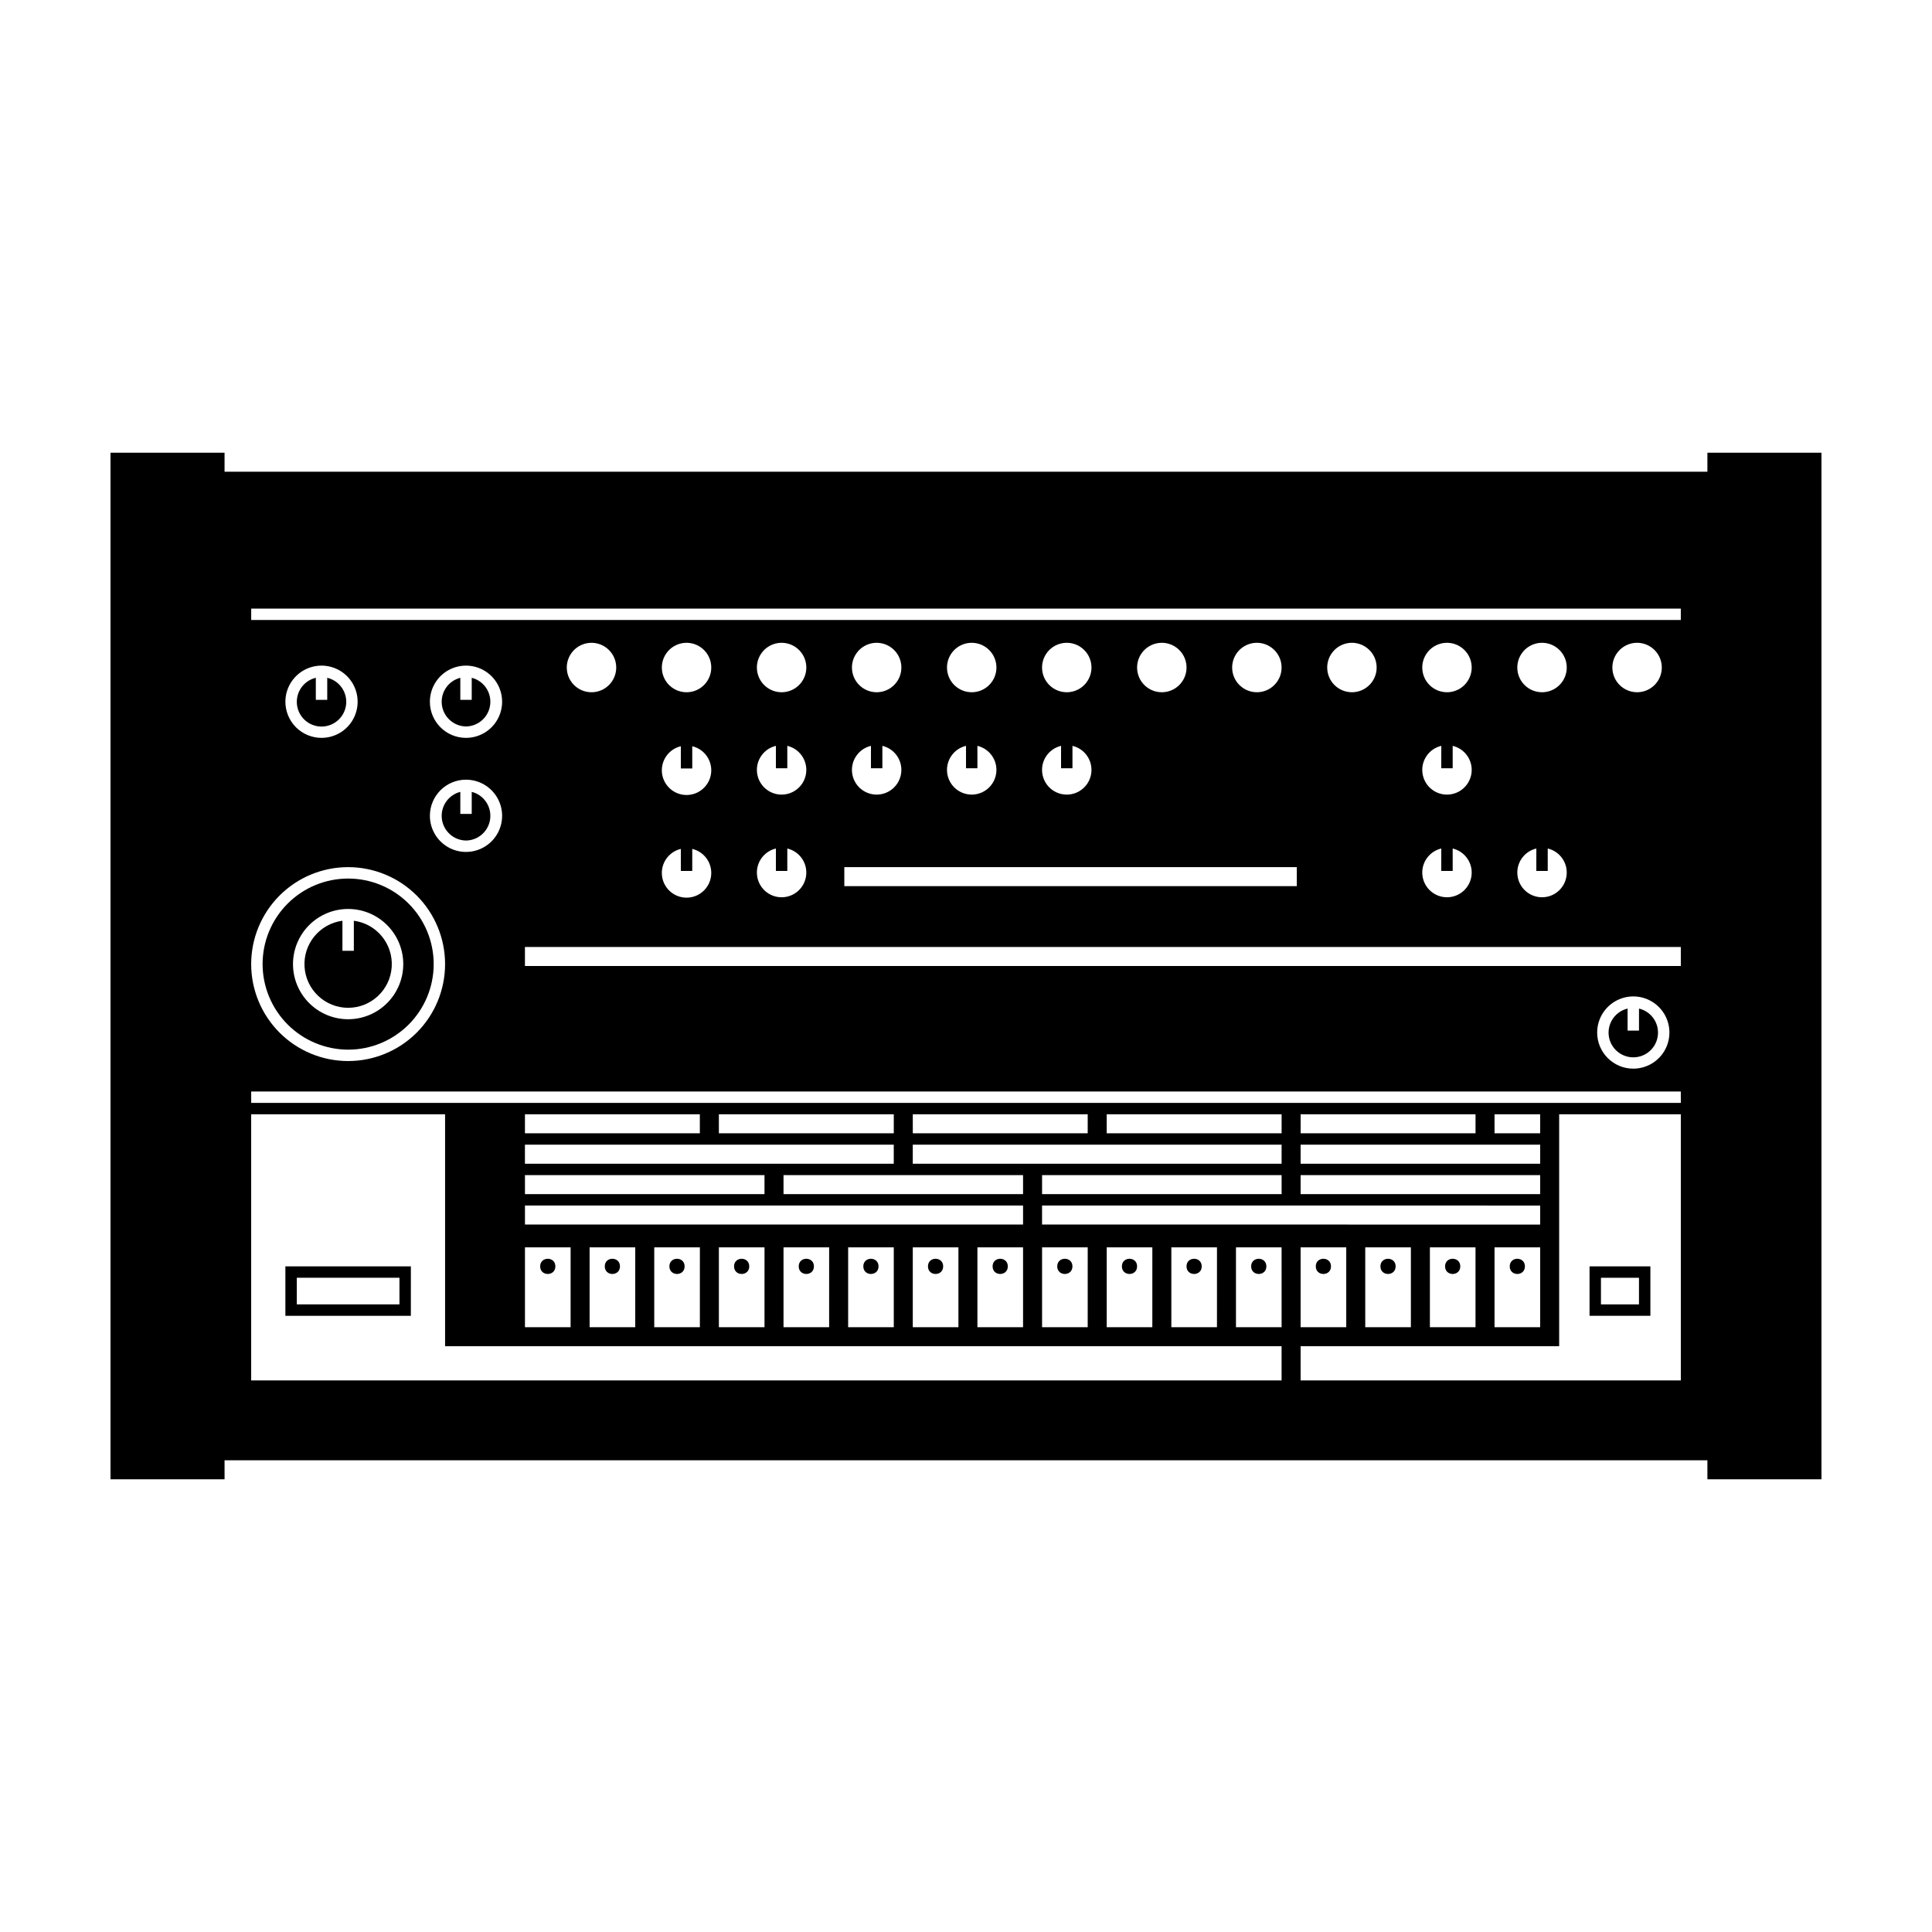 <?xml version="1.0" encoding="UTF-8"?>
<!-- Uploaded to: ICON Repo, www.svgrepo.com, Generator: ICON Repo Mixer Tools -->
<svg fill="#000000" width="800px" height="800px" version="1.1" viewBox="144 144 512 512" xmlns="http://www.w3.org/2000/svg">
 <g>
  <path d="m291.18 479.6c0 2.688-4.031 2.688-4.031 0s4.031-2.688 4.031 0"/>
  <path d="m548.12 479.6c0 2.688-4.027 2.688-4.027 0s4.027-2.688 4.027 0"/>
  <path d="m445.34 479.6c0 2.688-4.027 2.688-4.027 0s4.027-2.688 4.027 0"/>
  <path d="m308.3 479.6c0 2.688-4.031 2.688-4.031 0s4.031-2.688 4.031 0"/>
  <path d="m428.21 479.6c0 2.688-4.031 2.688-4.031 0s4.031-2.688 4.031 0"/>
  <path d="m325.43 479.6c0 2.688-4.031 2.688-4.031 0s4.031-2.688 4.031 0"/>
  <path d="m342.56 479.6c0 2.688-4.027 2.688-4.027 0s4.027-2.688 4.027 0"/>
  <path d="m581.37 479.6h-16.125v13.098h16.125zm-3.023 10.078h-10.078v-7.055h10.078z"/>
  <path d="m479.6 479.6c0 2.688-4.031 2.688-4.031 0s4.031-2.688 4.031 0"/>
  <path d="m359.7 479.6c0 2.688-4.031 2.688-4.031 0s4.031-2.688 4.031 0"/>
  <path d="m496.73 479.6c0 2.688-4.031 2.688-4.031 0s4.031-2.688 4.031 0"/>
  <path d="m462.47 479.6c0 2.688-4.031 2.688-4.031 0s4.031-2.688 4.031 0"/>
  <path d="m513.86 479.6c0 2.688-4.031 2.688-4.031 0s4.031-2.688 4.031 0"/>
  <path d="m530.99 479.6c0 2.688-4.031 2.688-4.031 0s4.031-2.688 4.031 0"/>
  <path d="m583.39 417.63c-0.012-3.027-2.094-5.652-5.039-6.348v5.844h-3.023v-5.844c-2.445 0.578-4.344 2.508-4.883 4.961-0.543 2.453 0.367 5 2.344 6.555 1.973 1.555 4.664 1.844 6.922 0.742 2.258-1.102 3.688-3.398 3.68-5.91z"/>
  <path d="m376.82 479.6c0 2.688-4.031 2.688-4.031 0s4.031-2.688 4.031 0"/>
  <path d="m236.26 422.17c6.012 0 11.777-2.391 16.031-6.641 4.25-4.254 6.641-10.02 6.641-16.031 0-6.016-2.391-11.781-6.641-16.031-4.254-4.254-10.02-6.641-16.031-6.641-6.016 0-11.781 2.387-16.031 6.641-4.254 4.25-6.641 10.016-6.641 16.031 0.012 6.008 2.406 11.766 6.652 16.016 4.25 4.25 10.008 6.641 16.02 6.656zm0-37.281v-0.004c3.875 0 7.59 1.539 10.328 4.281 2.742 2.738 4.281 6.457 4.281 10.332s-1.539 7.59-4.281 10.328c-2.738 2.742-6.453 4.281-10.328 4.281s-7.594-1.539-10.332-4.281c-2.742-2.738-4.281-6.453-4.281-10.328s1.539-7.594 4.281-10.332c2.738-2.742 6.457-4.281 10.332-4.281z"/>
  <path d="m393.95 479.6c0 2.688-4.031 2.688-4.031 0s4.031-2.688 4.031 0"/>
  <path d="m267.5 366.75c3.285-0.047 6.023-2.523 6.406-5.785 0.383-3.262-1.711-6.305-4.894-7.113v5.848h-3.023v-5.848c-3.184 0.809-5.277 3.852-4.894 7.113 0.383 3.262 3.121 5.738 6.406 5.785z"/>
  <path d="m235.76 329.97c-0.012-3.027-2.094-5.648-5.039-6.348v5.844h-3.023v-5.844c-2.445 0.578-4.344 2.508-4.883 4.961-0.543 2.453 0.367 5.004 2.344 6.559 1.973 1.555 4.664 1.84 6.922 0.738 2.258-1.102 3.688-3.398 3.68-5.91z"/>
  <path d="m411.08 479.6c0 2.688-4.031 2.688-4.031 0s4.031-2.688 4.031 0"/>
  <path d="m267.5 336.52c3.285-0.051 6.023-2.523 6.406-5.789 0.383-3.262-1.711-6.301-4.894-7.109v5.844h-3.023v-5.844c-3.184 0.809-5.277 3.848-4.894 7.109 0.383 3.266 3.121 5.738 6.406 5.789z"/>
  <path d="m219.63 492.7h33.25l0.004-13.098h-33.254zm3.023-10.078h27.207v7.055h-27.207z"/>
  <path d="m596.48 263.97v5.039h-392.97v-5.039h-30.227v272.06h30.23l-0.004-5.039h392.97v5.039h30.23l-0.004-272.06zm-360.22 109.83c6.812 0 13.348 2.707 18.168 7.523 4.816 4.82 7.523 11.355 7.523 18.172 0 6.812-2.707 13.348-7.523 18.168-4.82 4.816-11.355 7.523-18.168 7.523-6.816 0-13.352-2.707-18.168-7.523-4.82-4.82-7.527-11.355-7.527-18.168 0-6.816 2.707-13.352 7.527-18.172 4.816-4.816 11.352-7.523 18.168-7.523zm-16.625-43.832h-0.004c0-3.871 2.336-7.363 5.91-8.844 3.578-1.48 7.695-0.664 10.434 2.074 2.738 2.738 3.555 6.856 2.074 10.434-1.48 3.578-4.973 5.91-8.844 5.91-2.539 0-4.973-1.012-6.769-2.805-1.793-1.797-2.805-4.231-2.805-6.769zm47.863 20.656h-0.004c3.871 0 7.363 2.332 8.844 5.91 1.48 3.574 0.664 7.695-2.074 10.43-2.738 2.738-6.856 3.559-10.434 2.078-3.574-1.484-5.906-4.973-5.906-8.844 0-5.289 4.285-9.574 9.57-9.574zm-9.574-20.656c0-3.871 2.332-7.363 5.906-8.844 3.578-1.48 7.695-0.664 10.434 2.074s3.555 6.856 2.074 10.434c-1.48 3.578-4.973 5.91-8.844 5.91-5.285 0-9.57-4.289-9.57-9.574zm225.71 179.86h-273.07v-70.535l51.387 0.004v61.465h221.68zm-102.78-62.473v5.039h-97.742v-5.039zm-97.738-3.023v-5.039l46.348 0.004v5.039zm200.52 3.023v5.039h-97.742v-5.039zm-97.738-3.023v-5.039h46.352v5.039zm166.26 3.023v5.039h-63.484v-5.039zm-63.48-3.023v-5.039h46.352v5.039zm51.387 0v-5.039h12.09v5.039zm12.09 11.086v5.039h-63.48v-5.039zm0 8.062v5.039l-132-0.004v-5.039zm0 11.082v21.16h-12.09v-21.16zm-17.129 0v21.16h-12.09v-21.16zm-17.129 0v21.16h-12.094v-21.16zm-17.129 0v21.16h-12.094v-21.16zm-34.258 0-0.004 21.16h-12.09v-21.16zm-17.129 0-0.004 21.16h-12.09v-21.16zm-17.129 0-0.004 21.16h-12.09v-21.16zm-12.094-14.105v-5.039h63.48v5.039zm63.48-16.121-46.352-0.004v-5.039h46.352zm-68.52 11.082v5.039h-63.48v-5.039zm-34.258-11.086h-46.352v-5.039h46.352zm-34.262 11.086v5.039h-63.48v-5.039zm68.52 8.059v5.039h-132v-5.039zm0 11.082v21.164h-12.094v-21.16zm-17.129 0v21.164h-12.094v-21.16zm-17.129 0v21.164h-12.094v-21.16zm-17.129 0-0.004 21.164h-12.09v-21.16zm-17.129 0-0.004 21.164h-12.09v-21.16zm-17.129 0-0.004 21.164h-12.09v-21.16zm-17.129 0-0.004 21.164h-12.09v-21.16zm-17.129 0-0.004 21.164h-12.094v-21.16zm188.42 21.164h-12.094v-21.16h12.09zm105.8 14.105h-100.76l-0.004-9.066h68.52v-61.465h32.242zm0-73.555h-378.87v-3.023h378.86zm-22.168-18.641h-0.004c0-3.871 2.332-7.363 5.91-8.844 3.578-1.484 7.695-0.664 10.434 2.074s3.555 6.856 2.074 10.434c-1.48 3.574-4.973 5.906-8.844 5.906-5.285 0-9.574-4.285-9.574-9.57zm22.164-17.633h-306.32v-5.039h306.32zm-295.23-79.098c0-2.652 1.594-5.039 4.043-6.055 2.445-1.012 5.266-0.453 7.137 1.422 1.875 1.871 2.434 4.691 1.422 7.137-1.016 2.449-3.402 4.043-6.055 4.043-3.617 0-6.547-2.93-6.547-6.547zm30.23 20.859v5.894h3.023l-0.004-5.898c3.234 0.766 5.379 3.832 4.996 7.133-0.387 3.301-3.184 5.789-6.508 5.789-3.32 0-6.117-2.488-6.504-5.789-0.387-3.301 1.762-6.367 4.992-7.133zm-5.039-20.859c0-2.652 1.594-5.039 4.043-6.055 2.445-1.012 5.262-0.453 7.137 1.422 1.871 1.871 2.434 4.691 1.418 7.137-1.012 2.449-3.402 4.043-6.051 4.043-3.617 0-6.547-2.93-6.547-6.547zm5.039 48.062-0.004 5.844h3.023v-5.844c3.234 0.766 5.379 3.832 4.996 7.133-0.387 3.301-3.184 5.789-6.508 5.789-3.32 0-6.117-2.488-6.504-5.789-0.387-3.301 1.762-6.367 4.992-7.133zm25.191-27.305-0.004 5.941h3.023v-5.945c3.234 0.77 5.379 3.836 4.992 7.133-0.383 3.301-3.18 5.789-6.504 5.789-3.324 0-6.117-2.488-6.504-5.789-0.387-3.297 1.758-6.363 4.992-7.133zm-5.043-20.758c0-2.652 1.598-5.039 4.043-6.055 2.449-1.012 5.266-0.453 7.141 1.422 1.871 1.871 2.434 4.691 1.418 7.137-1.012 2.449-3.402 4.043-6.051 4.043-3.617 0-6.551-2.93-6.551-6.547zm5.039 47.961v5.945h3.023v-5.945c3.234 0.766 5.379 3.832 4.992 7.133-0.383 3.301-3.18 5.789-6.504 5.789-3.324 0-6.117-2.488-6.504-5.789-0.387-3.301 1.758-6.367 4.992-7.133zm25.191-27.207v5.945h3.023v-5.945c3.231 0.77 5.379 3.836 4.992 7.133-0.387 3.301-3.184 5.789-6.504 5.789-3.324 0-6.121-2.488-6.508-5.789-0.383-3.297 1.762-6.363 4.996-7.133zm-5.039-20.754c0-2.652 1.598-5.039 4.043-6.055 2.449-1.012 5.266-0.453 7.137 1.422 1.875 1.871 2.434 4.691 1.422 7.137-1.016 2.449-3.402 4.043-6.051 4.043-3.617 0-6.551-2.93-6.551-6.547zm117.89 52.898v5.039h-119.91v-5.039zm-87.66-32.145v5.945h3.023l-0.004-5.945c3.234 0.77 5.383 3.836 4.996 7.133-0.387 3.301-3.184 5.789-6.504 5.789-3.324 0-6.121-2.488-6.508-5.789-0.387-3.297 1.762-6.363 4.996-7.133zm-5.039-20.754c0-2.652 1.594-5.039 4.043-6.055 2.445-1.012 5.266-0.453 7.137 1.422 1.875 1.871 2.434 4.691 1.422 7.137-1.016 2.449-3.402 4.043-6.051 4.043-3.617 0-6.551-2.93-6.551-6.547zm30.23 20.758-0.004 5.941h3.023v-5.945c3.234 0.77 5.379 3.836 4.996 7.133-0.387 3.301-3.184 5.789-6.508 5.789-3.32 0-6.117-2.488-6.504-5.789-0.387-3.297 1.762-6.363 4.992-7.133zm-5.039-20.758c0-2.652 1.594-5.039 4.043-6.055 2.445-1.012 5.262-0.453 7.137 1.422 1.871 1.871 2.434 4.691 1.418 7.137-1.012 2.449-3.402 4.043-6.051 4.043-3.617 0-6.547-2.93-6.547-6.547zm25.191 0h-0.004c0-2.652 1.598-5.039 4.043-6.055 2.449-1.012 5.266-0.453 7.141 1.422 1.871 1.871 2.434 4.691 1.418 7.137-1.012 2.449-3.402 4.043-6.051 4.043-3.617 0-6.551-2.93-6.551-6.547zm25.191 0h-0.004c0-2.652 1.598-5.039 4.043-6.055 2.449-1.012 5.266-0.453 7.137 1.422 1.875 1.871 2.434 4.691 1.422 7.137-1.016 2.449-3.402 4.043-6.051 4.043-3.617 0-6.551-2.93-6.551-6.547zm25.191 0h-0.004c0-2.652 1.594-5.039 4.043-6.055 2.445-1.012 5.266-0.453 7.137 1.422 1.875 1.871 2.434 4.691 1.422 7.137-1.016 2.449-3.402 4.043-6.051 4.043-3.617 0-6.551-2.93-6.551-6.547zm30.23 20.758-0.008 5.941h3.023v-5.945c3.234 0.77 5.383 3.836 4.996 7.133-0.387 3.301-3.184 5.789-6.508 5.789-3.32 0-6.117-2.488-6.504-5.789-0.387-3.297 1.762-6.363 4.992-7.133zm-5.043-20.758c0-2.652 1.594-5.039 4.043-6.055 2.445-1.012 5.262-0.453 7.137 1.422 1.871 1.871 2.434 4.691 1.418 7.137-1.012 2.449-3.398 4.043-6.051 4.043-3.617 0-6.547-2.93-6.547-6.547zm5.039 47.961-0.004 5.945h3.023v-5.945c3.234 0.766 5.383 3.832 4.996 7.133-0.387 3.301-3.184 5.789-6.508 5.789-3.32 0-6.117-2.488-6.504-5.789-0.387-3.301 1.762-6.367 4.992-7.133zm25.191 0-0.004 5.945h3.023v-5.945c3.234 0.766 5.379 3.832 4.992 7.133-0.383 3.301-3.18 5.789-6.504 5.789-3.324 0-6.117-2.488-6.504-5.789-0.387-3.301 1.758-6.367 4.992-7.133zm-5.043-47.961c0-2.652 1.598-5.039 4.043-6.055 2.449-1.012 5.266-0.453 7.141 1.422 1.871 1.871 2.434 4.691 1.418 7.137-1.012 2.449-3.402 4.043-6.051 4.043-3.617 0-6.551-2.93-6.551-6.547zm25.191 0c0-2.652 1.598-5.039 4.043-6.055 2.449-1.012 5.266-0.453 7.137 1.422 1.875 1.871 2.434 4.691 1.422 7.137-1.016 2.449-3.402 4.043-6.051 4.043-3.617 0-6.551-2.93-6.551-6.547zm18.137-12.594-378.86-0.004v-3.023h378.86z"/>
  <path d="m236.26 411.08c6.098-0.008 11.148-4.742 11.547-10.828 0.398-6.09-3.988-11.441-10.035-12.246v7.961h-3.023v-7.961c-6.047 0.805-10.438 6.156-10.039 12.246 0.398 6.086 5.449 10.82 11.551 10.828z"/>
 </g>
</svg>